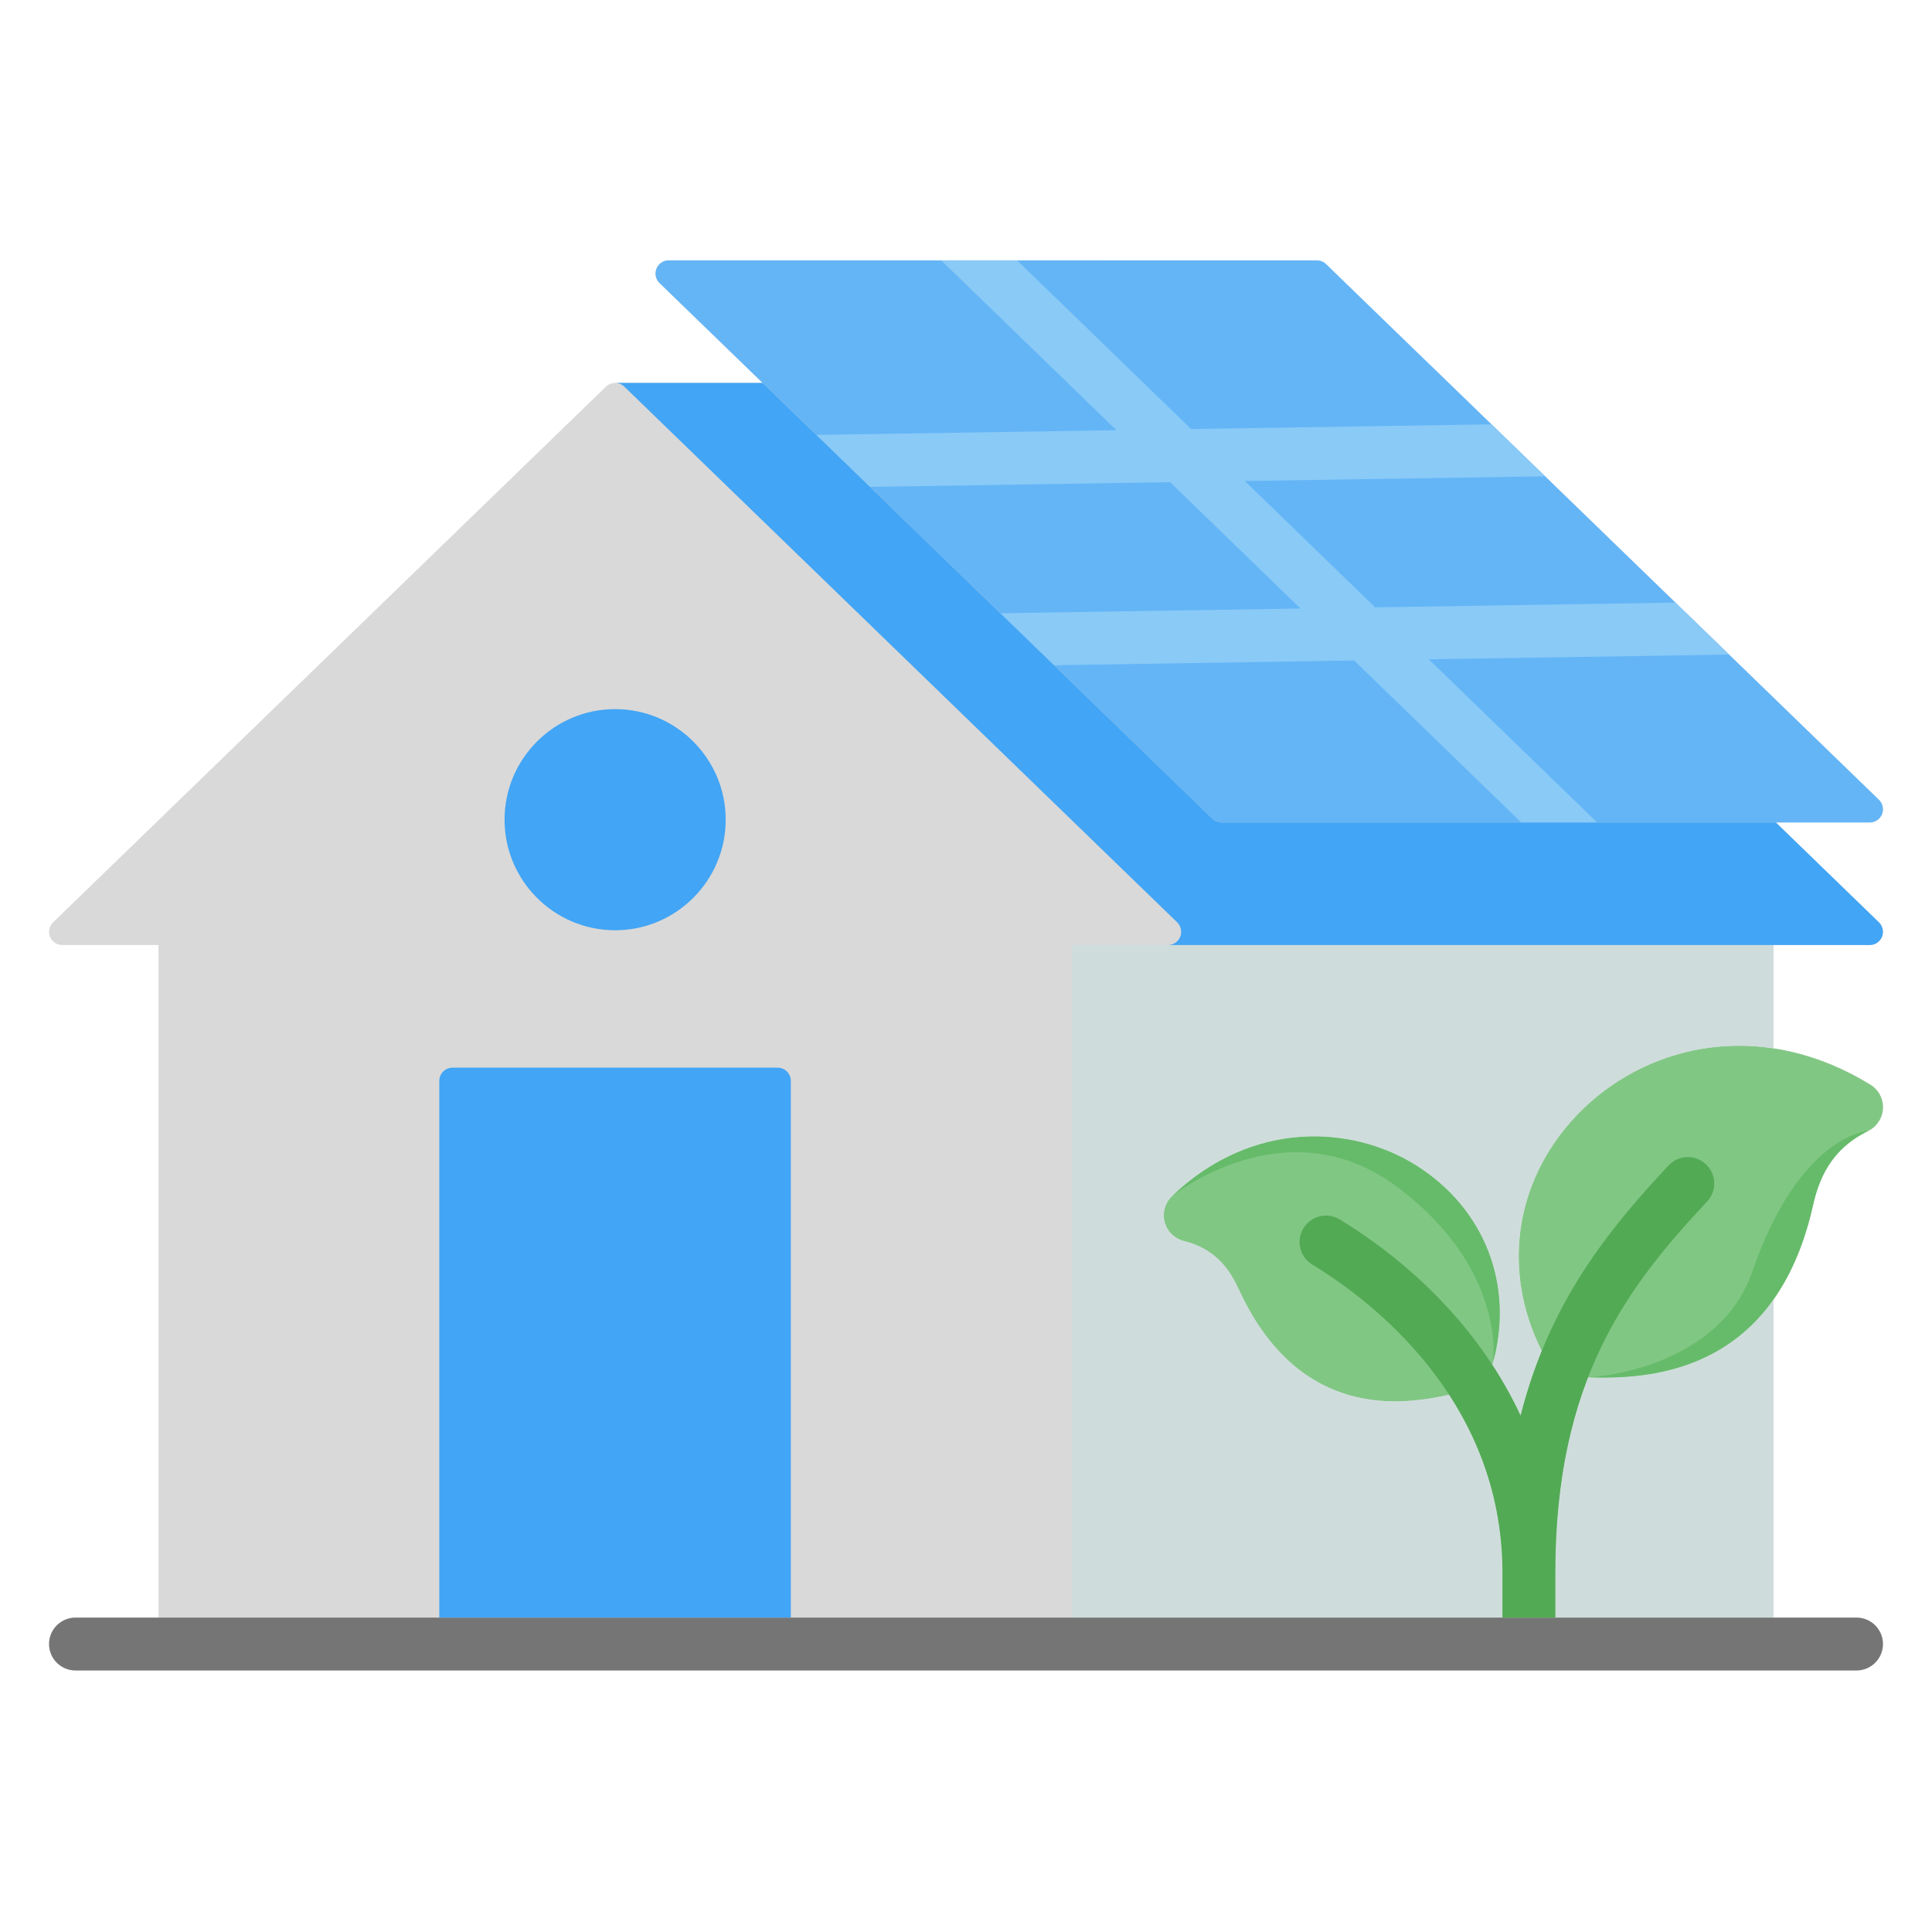 <svg width="76" height="76" viewBox="0 0 76 76" fill="none" xmlns="http://www.w3.org/2000/svg">
<path fill-rule="evenodd" clip-rule="evenodd" d="M73.031 63.633H69.762V51.115C70.465 50.121 70.986 48.89 71.314 47.426C71.535 46.444 71.982 45.222 73.487 44.489C73.827 44.323 74.051 43.984 74.069 43.606C74.088 43.227 73.899 42.868 73.576 42.67C72.355 41.918 71.066 41.438 69.762 41.24V37.175H73.551C73.763 37.175 73.953 37.047 74.033 36.851C74.112 36.655 74.065 36.43 73.912 36.283L69.859 32.354H73.551C73.763 32.354 73.953 32.226 74.033 32.03C74.112 31.834 74.064 31.609 73.912 31.462L56.327 14.422C55.145 13.659 54.937 13.388 51.92 12.975C48.193 12.464 43.584 11.832 43.584 10.242L26.307 10.242C26.095 10.242 25.905 10.371 25.825 10.567C25.746 10.763 25.793 10.988 25.945 11.135L29.999 15.063H24.198C24.067 15.063 23.937 15.112 23.836 15.21L2.088 36.283C1.936 36.43 1.888 36.655 1.968 36.851C2.047 37.047 2.238 37.175 2.449 37.175H6.234V63.633H2.969C2.395 63.633 1.93 64.099 1.93 64.672C1.93 65.246 2.395 65.712 2.969 65.712H73.031C73.605 65.712 74.07 65.246 74.07 64.672C74.07 64.099 73.605 63.633 73.031 63.633Z" fill="#D9D9D9"/>
<path d="M73.577 42.67C71.603 41.455 69.451 40.947 67.349 41.2C65.445 41.429 63.639 42.292 62.265 43.63C59.617 46.208 59.01 49.893 60.65 53.147C60.33 53.935 60.048 54.777 59.818 55.688C59.502 55.008 59.129 54.343 58.705 53.693C59.593 50.616 58.431 47.555 55.699 45.839C53.197 44.268 49.258 44.035 46.1 47.058C45.826 47.32 45.717 47.711 45.815 48.077C45.913 48.443 46.203 48.727 46.571 48.818C47.859 49.133 48.404 50.006 48.736 50.735C49.767 52.966 51.234 54.363 53.097 54.888C53.662 55.047 54.252 55.127 54.883 55.127C55.54 55.127 56.243 55.039 57.006 54.865C58.212 56.719 59.105 59.045 59.105 61.871V63.633H61.183V61.871C61.183 58.712 61.675 56.236 62.474 54.178C62.674 54.185 62.871 54.19 63.062 54.19C64.775 54.19 66.16 53.885 67.353 53.255C69.35 52.2 70.683 50.239 71.315 47.426C71.536 46.444 71.983 45.222 73.487 44.489C73.828 44.322 74.052 43.984 74.07 43.605C74.089 43.227 73.9 42.868 73.577 42.669L73.577 42.67Z" fill="#81C784"/>
<path d="M57.005 54.865C56.242 55.039 55.54 55.127 54.883 55.127C54.251 55.127 53.661 55.047 53.097 54.888C51.233 54.363 49.766 52.966 48.736 50.735C48.403 50.006 47.858 49.134 46.57 48.818C46.202 48.727 45.912 48.444 45.814 48.077C45.716 47.711 45.825 47.32 46.099 47.058C49.257 44.035 53.196 44.268 55.698 45.839C58.431 47.555 59.592 50.616 58.704 53.693C59.128 54.343 59.501 55.008 59.817 55.688C60.048 54.777 60.329 53.935 60.649 53.148C59.009 49.893 59.616 46.208 62.264 43.63C63.639 42.292 65.444 41.429 67.348 41.2C68.15 41.103 68.959 41.118 69.762 41.24V37.175H42.16V63.633H59.104V61.871C59.104 59.045 58.211 56.719 57.005 54.865L57.005 54.865Z" fill="#CEDDDB"/>
<path d="M67.351 53.255C66.159 53.885 64.773 54.19 63.061 54.19C62.869 54.19 62.672 54.185 62.472 54.178C61.673 56.236 61.182 58.712 61.182 61.871V63.633H69.761V51.115C69.113 52.032 68.309 52.749 67.351 53.255L67.351 53.255Z" fill="#CEDDDB"/>
<path d="M73.913 31.462L52.165 10.389C52.068 10.295 51.938 10.242 51.803 10.242H26.307C26.095 10.242 25.904 10.371 25.825 10.567C25.746 10.763 25.793 10.988 25.945 11.135L47.693 32.208C47.79 32.302 47.919 32.354 48.054 32.354H73.551C73.763 32.354 73.953 32.226 74.033 32.03C74.112 31.834 74.065 31.609 73.913 31.462Z" fill="#64B5F6"/>
<path d="M56.206 25.936L68.017 25.749L65.906 23.704L54.095 23.891L48.968 18.922L60.781 18.737L58.67 16.692L46.857 16.877L40.01 10.242H37.023L43.918 16.923L32.109 17.108L34.22 19.153L46.029 18.968L51.157 23.937L39.35 24.124L41.461 26.169L53.267 25.982L59.843 32.354H62.83L56.206 25.936Z" fill="#89CAF7"/>
<path d="M24.198 27.895C21.799 27.895 19.848 29.846 19.848 32.245C19.848 34.643 21.799 36.594 24.198 36.594C26.596 36.594 28.547 34.643 28.547 32.245C28.547 29.846 26.596 27.895 24.198 27.895Z" fill="#42A5F5"/>
<path d="M73.031 65.711H2.969C2.395 65.711 1.93 65.246 1.93 64.672C1.93 64.099 2.395 63.633 2.969 63.633H73.031C73.605 63.633 74.07 64.099 74.07 64.672C74.07 65.246 73.605 65.711 73.031 65.711Z" fill="#757575"/>
<path d="M31.109 63.633V42.519C31.109 42.232 30.877 41.999 30.59 41.999H17.801C17.514 41.999 17.281 42.232 17.281 42.519V63.633H31.109Z" fill="#42A5F5"/>
<path d="M73.913 36.282L69.859 32.354H48.054C47.919 32.354 47.79 32.301 47.693 32.208L29.999 15.063H24.197C24.328 15.063 24.458 15.112 24.559 15.21L46.307 36.282C46.458 36.43 46.506 36.654 46.427 36.851C46.347 37.047 46.157 37.175 45.945 37.175H73.551C73.763 37.175 73.954 37.047 74.033 36.851C74.112 36.655 74.065 36.43 73.913 36.283L73.913 36.282Z" fill="#42A5F5"/>
<path d="M51.621 49.744C53.871 51.111 59.103 55.028 59.103 61.871V63.633H61.182V61.871C61.182 54.286 64.007 50.633 67.154 47.264C67.546 46.845 67.524 46.187 67.104 45.795C66.685 45.404 66.027 45.426 65.636 45.845C63.271 48.376 60.948 51.222 59.816 55.688C59.442 54.884 58.995 54.1 58.469 53.339C56.633 50.681 54.318 48.952 52.7 47.968C52.209 47.67 51.57 47.826 51.272 48.317C50.974 48.807 51.13 49.447 51.621 49.744H51.621Z" fill="#53AA55"/>
<path d="M54.923 46.663C59.211 49.84 58.751 53.474 58.737 53.573C59.56 50.536 58.395 47.533 55.699 45.84C53.196 44.269 49.258 44.036 46.1 47.058C46.1 47.058 50.574 43.441 54.922 46.663H54.923Z" fill="#66BB6A"/>
<path d="M67.352 53.255C69.349 52.2 70.682 50.239 71.314 47.426C71.535 46.444 71.981 45.222 73.486 44.489C73.486 44.489 70.796 44.619 68.927 50.033C67.862 53.118 64.331 54.062 62.473 54.178C62.673 54.185 62.869 54.19 63.061 54.19C64.773 54.19 66.159 53.886 67.352 53.255Z" fill="#66BB6A"/>
</svg>
